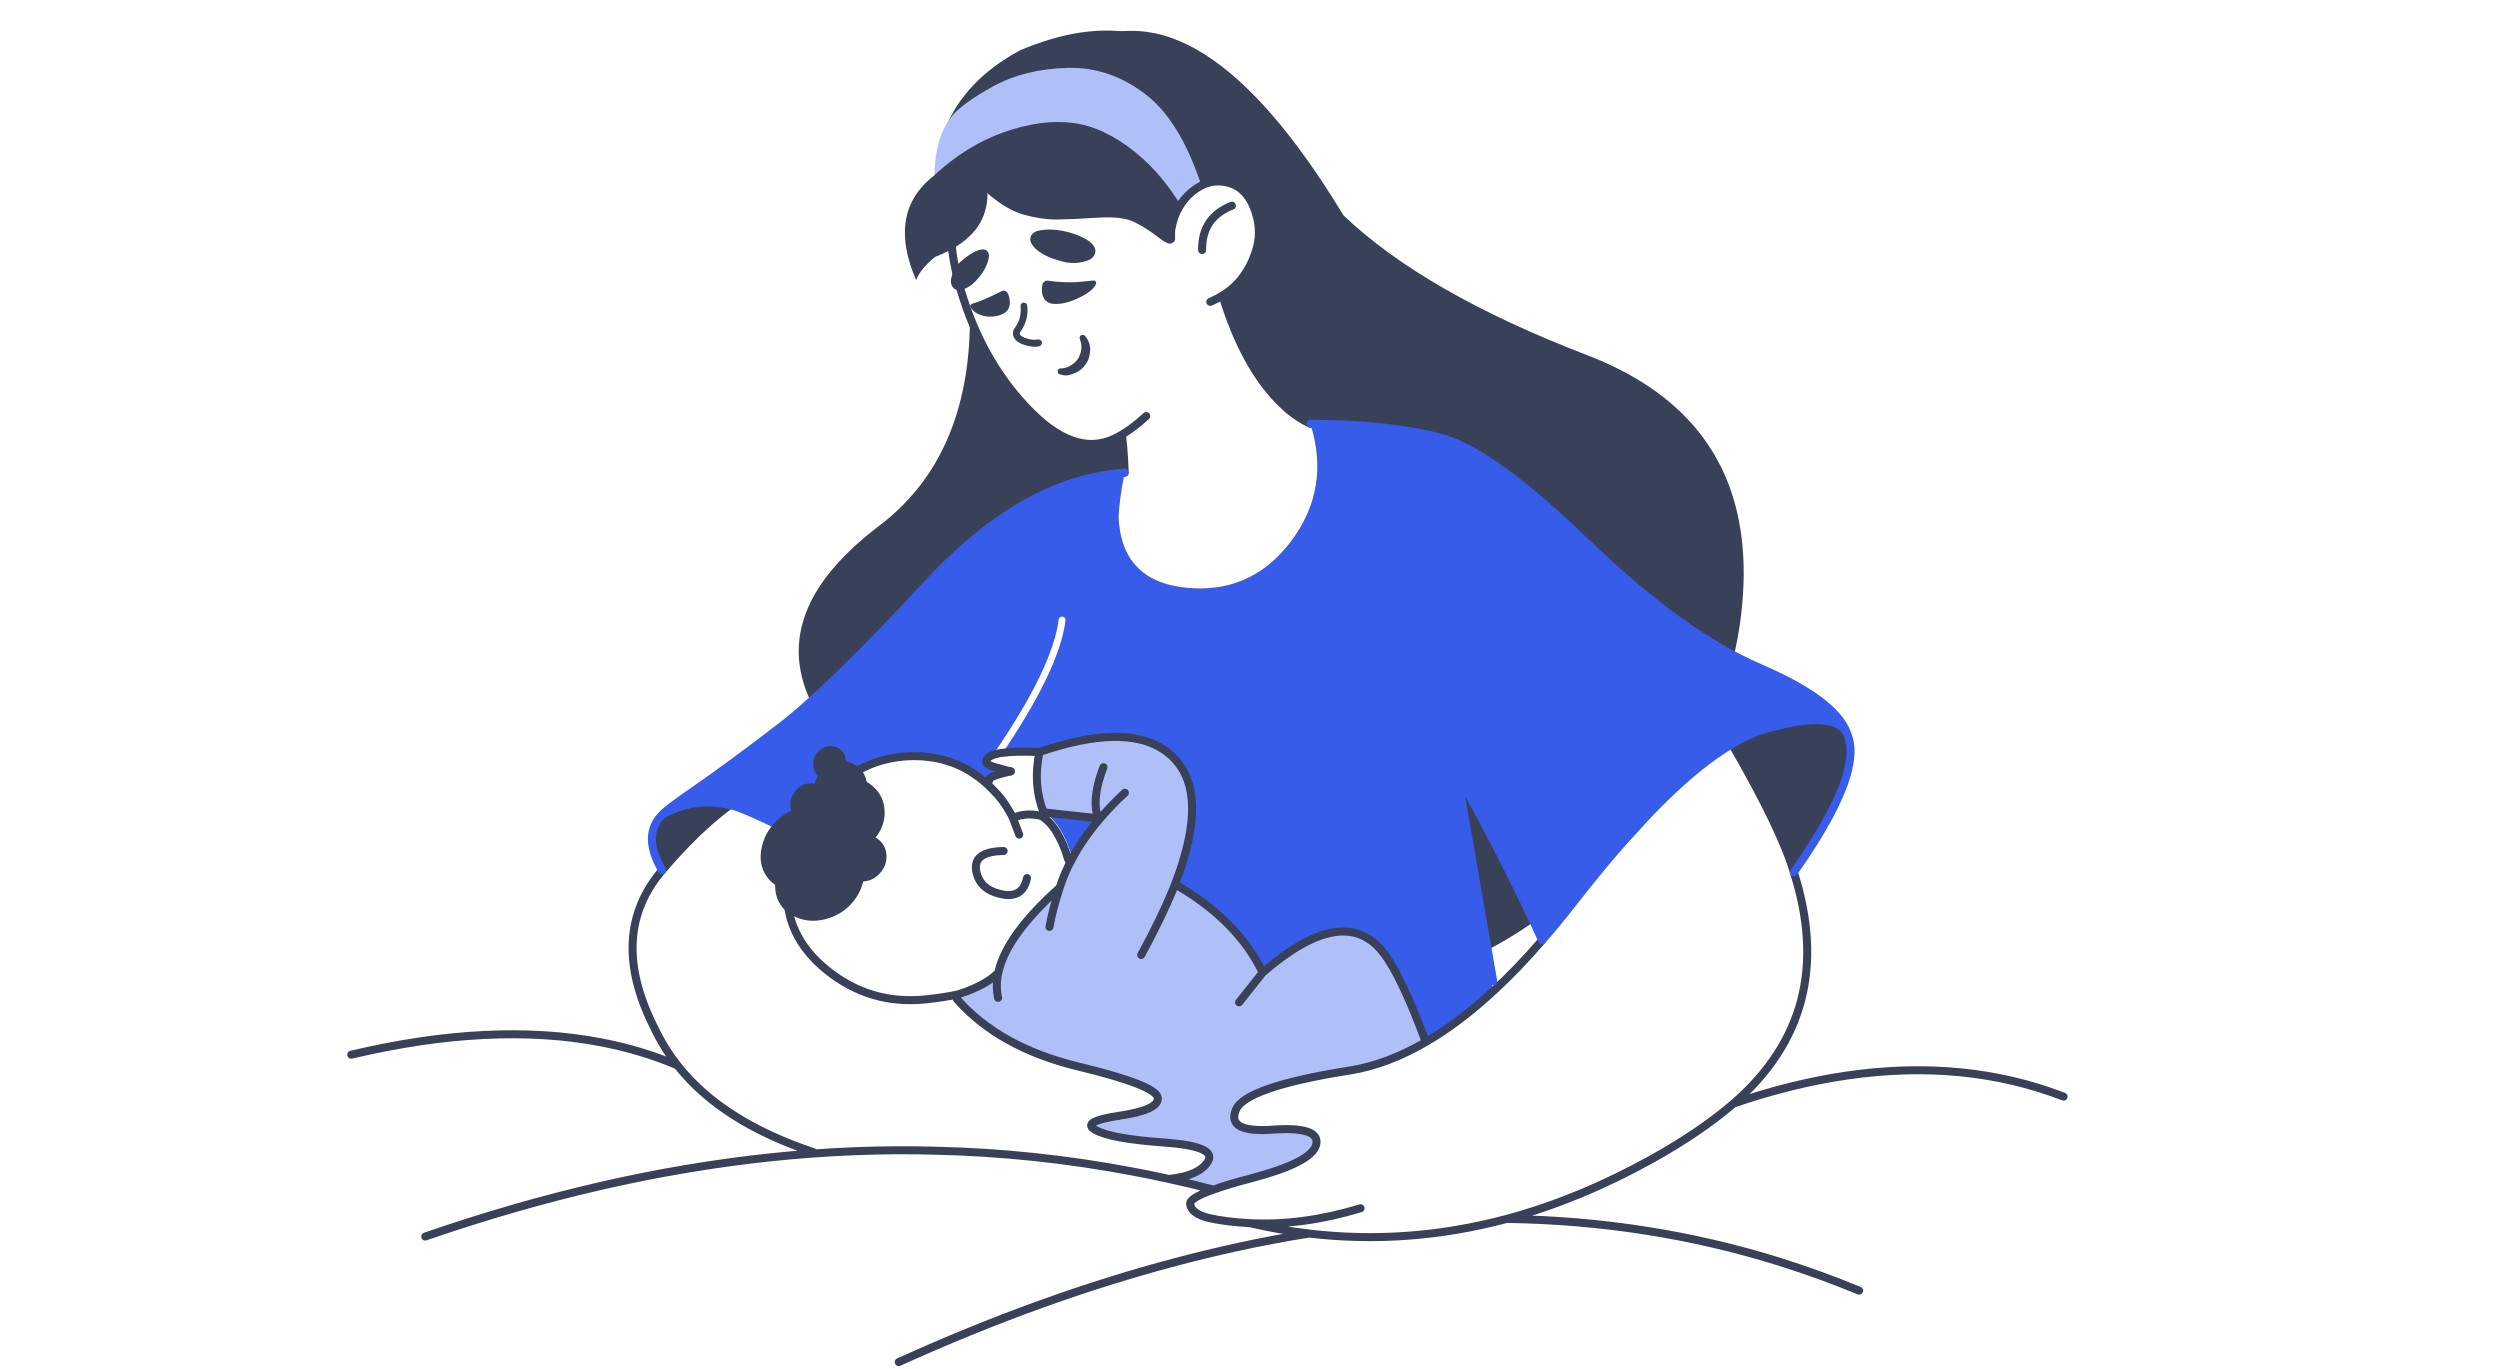<svg width="314" height="172" viewBox="0 0 314 172" fill="none" xmlns="http://www.w3.org/2000/svg">
<rect x="0" y="0" width="314" height="172" fill="#808080" stroke="none"/>
<g id="nursing_crudle" clip-path="url(#clip0_3888_652)">
<rect width="314" height="172" fill="white"/>
<g id="Group 73">
<g id="Group">
<path id="Vector" d="M175.197 75.947L184.339 101.467" stroke="white" stroke-width="0.863" stroke-linecap="round" stroke-linejoin="round"/>
</g>
<g id="Group_2">
<g id="Group_3">
<g id="Symbol_13_0_Layer0_0_FILL">
<path id="Vector_2" d="M218.982 73.422C219.044 71.76 219.003 70.16 218.86 68.623C217.841 57.218 211.328 49.21 199.322 44.599C185.706 39.364 175.514 33.516 168.747 27.056C156.7 7.176 145.489 0.082 135.113 5.773C133.687 14.831 129.08 23.545 121.293 31.917C123.311 47.767 119.622 59.192 110.225 66.192C109.165 67.003 108.197 67.813 107.32 68.623C95.049 79.882 98.912 91.868 118.908 104.582C112.977 90.809 112.732 84.587 118.175 85.917C135.603 90.154 147.089 96.033 152.633 103.553C158.157 111.052 164.232 116.744 170.856 120.629C177.481 124.513 187.031 121.117 199.506 110.44C211.96 99.741 218.453 87.402 218.982 73.422Z" fill="#394159"/>
</g>
</g>
</g>
<g id="Group_4">
<g id="Group_5">
<g id="Symbol_14_0_Layer0_0_FILL">
<path id="Vector_3" d="M138.17 102.806L131.076 102.027C132.585 102.899 133.787 104.831 134.684 107.823C135.581 106.14 136.743 104.468 138.17 102.806ZM180.945 54.975C176.644 53.833 171.191 53.251 164.587 53.23C166.299 58.611 165.494 63.524 162.172 67.969C162.009 68.198 161.835 68.416 161.652 68.624C158.39 72.591 154.181 74.326 149.024 73.827C144.988 73.433 142.379 71.698 141.197 68.624C140.789 67.564 140.555 66.338 140.493 64.947C140.555 63.43 140.809 61.571 141.258 59.369C134.49 59.826 127.845 62.911 121.322 68.624C119.692 70.036 118.081 71.604 116.492 73.329C108.399 82.074 102.223 88.088 97.963 91.37C93.703 94.632 90.247 97.176 87.597 99.004C84.948 100.832 83.47 101.944 83.164 102.338C85.855 100.822 88.688 100.417 91.664 101.123H91.695C92.632 101.269 95.211 102.39 99.43 104.489C99.777 103.741 100.225 102.951 100.776 102.12C101 101.767 101.428 101.757 102.06 102.089C102.569 101.362 103.12 100.677 103.711 100.033C106.585 96.854 110.071 95.172 114.168 94.985C114.555 94.964 114.942 94.964 115.33 94.985C115.737 94.985 116.145 95.016 116.553 95.078C117.409 95.161 118.245 95.338 119.06 95.608C120.038 95.899 120.976 96.325 121.873 96.885C122.607 97.343 123.32 97.883 124.013 98.506C124.074 98.36 124.146 98.215 124.227 98.07C124.003 97.737 124.91 97.343 126.948 96.885C126.582 96.802 125.919 96.626 124.961 96.356C124.003 96.086 123.667 95.753 123.952 95.359C124.176 95.026 124.645 94.787 125.358 94.642C125.542 94.6 125.746 94.569 125.97 94.549C127.03 94.403 128.559 94.372 130.556 94.455C137.528 92.066 142.675 91.931 145.997 94.05C146.833 94.569 147.556 95.244 148.168 96.075C150.431 99.191 150.237 104.187 147.587 111.063C152.826 114.075 156.495 117.773 158.594 122.156C165.382 116.277 170.417 115.426 173.699 119.601C175.9 121.554 177.694 125.314 179.08 130.881C181.873 129.261 184.696 127.131 187.549 124.493L182.657 97.353C182.759 96.979 182.871 96.885 182.994 97.073C187.193 104.613 190.76 111.624 193.695 118.105C195 116.61 196.314 115.01 197.639 113.307C205.446 103.273 212.081 96.657 217.544 93.458C218.971 92.606 220.306 91.993 221.55 91.62C227.461 89.895 230.936 90.061 231.976 92.118C232.017 92.18 232.047 92.243 232.068 92.305C232.047 92.222 232.017 92.139 231.976 92.056C230.957 89.314 227.288 86.582 220.969 83.861C214.548 81.098 207.475 76.019 199.749 68.624C199.586 68.478 199.423 68.333 199.26 68.187C191.351 60.522 185.246 56.118 180.945 54.975Z" fill="#365CE9"/>
<path id="Vector_4" d="M102.058 102.089C101.426 101.756 100.998 101.767 100.774 102.12C100.224 102.951 99.775 103.74 99.429 104.488C98.491 106.524 97.941 108.736 97.778 111.125C97.431 115.529 99.164 119.268 102.976 122.342C106.747 125.375 111.068 126.643 115.94 126.144C117.57 125.978 118.987 125.76 120.19 125.49C122.615 124.721 124.317 123.755 125.296 122.592C125.316 122.446 125.347 122.301 125.388 122.156C124.348 123.236 122.666 124.15 120.343 124.898C119.201 125.147 117.846 125.355 116.276 125.521C111.628 125.999 107.501 124.783 103.893 121.875C100.244 118.946 98.583 115.373 98.909 111.156C99.072 108.871 99.602 106.752 100.499 104.799C100.825 104.093 101.202 103.397 101.63 102.712C101.773 102.504 101.916 102.296 102.058 102.089ZM115.328 94.984C114.941 94.963 114.554 94.963 114.166 94.984C110.069 95.171 106.583 96.854 103.709 100.032C103.118 100.676 102.568 101.361 102.058 102.089C101.916 102.296 101.773 102.504 101.63 102.712C101.202 103.397 100.825 104.093 100.499 104.799C99.602 106.752 99.072 108.871 98.909 111.156C98.583 115.373 100.244 118.946 103.893 121.875C107.501 124.783 111.628 125.999 116.276 125.521C117.846 125.355 119.201 125.147 120.343 124.898C122.666 124.15 124.348 123.236 125.388 122.156C126.06 119.04 128.629 115.487 133.093 111.499C133.48 110.273 134.01 109.048 134.683 107.822C133.786 104.831 132.583 102.899 131.075 102.026C130.157 99.7 129.984 97.176 130.555 94.454C128.557 94.371 127.028 94.402 125.968 94.548C125.744 94.569 125.54 94.6 125.357 94.641C124.644 94.787 124.175 95.026 123.95 95.358C123.665 95.753 124.001 96.085 124.959 96.355C125.917 96.625 126.58 96.802 126.947 96.885C124.908 97.342 124.001 97.737 124.226 98.069C124.144 98.214 124.073 98.36 124.012 98.505C123.319 97.882 122.605 97.342 121.871 96.885C120.974 96.324 120.037 95.898 119.058 95.607C118.243 95.337 117.407 95.161 116.551 95.078C116.143 95.015 115.736 94.984 115.328 94.984ZM161.742 51.391C161.681 51.329 161.62 51.267 161.559 51.204C155.749 46.094 152.029 35.884 150.398 20.574L139.238 46.063C140.482 50.571 141.154 55.006 141.256 59.368C140.808 61.57 140.553 63.429 140.492 64.946C140.553 66.338 140.787 67.563 141.195 68.623C142.377 71.697 144.987 73.432 149.023 73.826C154.18 74.325 158.389 72.591 161.65 68.623C161.834 68.415 162.007 68.197 162.17 67.968C165.493 63.523 166.298 58.61 164.586 53.23C163.607 52.773 162.659 52.16 161.742 51.391Z" fill="white"/>
<path id="Vector_5" d="M91.663 101.123C88.687 100.416 85.854 100.821 83.163 102.338C81.451 104.062 81.451 106.389 83.163 109.318C86.098 105.869 88.932 103.138 91.663 101.123ZM225.309 109.567C228.856 104.519 231.078 100.416 231.975 97.259C232.546 95.223 232.576 93.572 232.067 92.304C232.046 92.242 232.016 92.18 231.975 92.118C230.935 90.061 227.46 89.895 221.549 91.619C220.305 91.993 218.97 92.606 217.543 93.457C221.701 100.666 224.29 106.036 225.309 109.567Z" fill="#394159"/>
<path id="Vector_6" d="M147.587 111.064C150.237 104.188 150.431 99.192 148.168 96.076C147.557 95.245 146.833 94.57 145.997 94.051C142.675 91.932 137.528 92.067 130.557 94.456C129.986 97.177 130.159 99.701 131.076 102.028L138.17 102.807C136.743 104.468 135.581 106.141 134.684 107.823C134.012 109.049 133.482 110.275 133.094 111.5C128.63 115.489 126.062 119.041 125.389 122.157C125.348 122.302 125.318 122.448 125.298 122.593C124.319 123.756 122.617 124.722 120.191 125.491C123.738 129.521 128.793 132.336 135.357 133.935C141.9 135.514 145.253 136.823 145.416 137.861C145.559 138.879 143.959 139.638 140.616 140.136C137.273 140.635 136.274 141.237 137.62 141.943C138.944 142.67 141.808 143.19 146.211 143.501C150.614 143.813 152.459 144.592 151.745 145.838C151.032 147.064 149.391 147.812 146.823 148.082C148.678 148.477 150.543 148.923 152.418 149.422C153.6 148.986 155.15 148.518 157.066 148.02C162.223 146.669 164.975 145.246 165.321 143.751C165.647 142.234 163.853 141.611 159.94 141.881C155.985 142.172 154.416 141.341 155.231 139.388C156.026 137.477 160.837 135.826 169.663 134.434C172.72 133.935 175.859 132.751 179.08 130.882C177.021 125.294 175.228 121.534 173.699 119.602C170.417 115.426 165.382 116.278 158.594 122.157C156.495 117.774 152.826 114.076 147.587 111.064Z" fill="#B0BFF8"/>
</g>
<path id="Vector_7" d="M164.585 53.23C163.607 52.773 162.659 52.16 161.742 51.391C161.681 51.329 161.619 51.267 161.558 51.204C155.749 46.094 152.029 35.884 150.398 20.574M139.238 46.063C140.482 50.571 141.154 55.006 141.256 59.368M225.309 109.567C229.059 121.304 226.532 130.984 217.726 138.608C222.638 136.925 227.388 135.752 231.974 135.087C241.819 133.654 250.89 134.536 259.186 137.735M147.585 111.063C147.504 111.27 147.422 111.478 147.341 111.686C146.301 114.199 144.966 116.952 143.335 119.943M147.585 111.063C150.235 104.187 150.429 99.191 148.166 96.075C147.555 95.244 146.831 94.569 145.995 94.049C142.673 91.93 137.526 92.065 130.555 94.454C129.984 97.176 130.157 99.7 131.074 102.026L138.168 102.805C139.106 101.704 140.145 100.624 141.287 99.565M225.309 109.567C224.289 106.035 221.701 100.666 217.542 93.457M102.058 102.089C102.568 101.361 103.118 100.676 103.709 100.032C106.583 96.854 110.069 95.171 114.166 94.984C114.553 94.963 114.941 94.963 115.328 94.984C115.736 94.984 116.143 95.015 116.551 95.078C117.407 95.161 118.243 95.337 119.058 95.607C120.037 95.898 120.974 96.324 121.871 96.885C122.605 97.342 123.318 97.882 124.011 98.505M124.225 98.069C124.001 97.737 124.908 97.342 126.947 96.885M91.662 101.123C88.931 103.138 86.098 105.869 83.162 109.318C78.637 114.636 78.25 121.106 82 128.73C82.184 129.104 82.367 129.478 82.551 129.852C83.264 131.244 84.11 132.563 85.089 133.809C88.798 138.525 94.496 142.16 102.18 144.715M125.387 122.156C124.348 123.236 122.666 124.15 120.342 124.898C119.201 125.147 117.845 125.355 116.276 125.521C111.628 125.999 107.501 124.783 103.893 121.875C100.244 118.946 98.583 115.373 98.909 111.156C99.072 108.871 99.602 106.752 100.499 104.799C100.825 104.093 101.202 103.397 101.63 102.712C101.773 102.504 101.915 102.296 102.058 102.089M137.74 102.12C137.414 100.603 137.699 98.682 138.596 96.355M124.011 98.505C124.073 98.547 124.134 98.599 124.195 98.661C124.236 98.703 124.266 98.744 124.287 98.786C124.409 98.869 124.521 98.973 124.623 99.097C125.499 99.97 126.192 100.863 126.702 101.777C126.906 102.089 127.079 102.411 127.222 102.743C128.241 102.265 129.413 102.172 130.738 102.462C132.185 103.293 133.337 105.142 134.193 108.009M126.06 106.887C123.492 106.929 122.34 107.749 122.605 109.349C122.87 110.928 123.92 111.914 125.754 112.309C127.548 112.704 128.628 112.029 128.995 110.284M131.808 116.422C132.073 114.968 132.501 113.327 133.092 111.499C128.628 115.487 126.06 119.04 125.387 122.156C125.347 122.301 125.316 122.446 125.296 122.592C125.153 123.527 125.173 124.441 125.357 125.334M133.092 111.499C133.48 110.273 134.01 109.048 134.682 107.822M128.017 104.831L127.222 102.743M134.682 107.822C135.579 106.139 136.741 104.467 138.168 102.805M146.821 148.081C149.389 147.811 151.03 147.063 151.744 145.837C152.457 144.591 150.612 143.812 146.209 143.5C141.806 143.188 138.943 142.669 137.618 141.942C136.272 141.236 137.271 140.633 140.614 140.135C143.957 139.636 145.557 138.878 145.414 137.86C145.251 136.821 141.898 135.513 135.355 133.934C128.791 132.334 123.736 129.52 120.189 125.49M146.821 148.081C145.353 147.748 143.886 147.447 142.418 147.177C134.142 145.598 125.846 144.715 117.529 144.528C103.974 144.154 89.95 145.629 75.457 148.953C68.221 150.615 60.873 152.734 53.412 155.31M85.089 133.809C82.051 132.521 78.841 131.555 75.457 130.911C66.346 129.167 55.899 129.686 44.117 132.469M233.503 162.103C230.221 160.752 226.899 159.547 223.535 158.488C212.569 155.06 201.133 153.264 189.229 153.097C180.974 155.299 172.708 155.912 164.432 154.936C161.375 155.414 158.297 155.995 155.199 156.681C152.732 157.221 150.245 157.823 147.738 158.488C136.466 161.459 124.847 165.655 112.882 171.077M189.229 153.097C195.324 151.456 201.398 148.953 207.452 145.588C211.488 143.344 214.913 141.018 217.726 138.608M179.078 130.88C177.019 125.292 175.226 121.532 173.697 119.6C170.415 115.425 165.38 116.277 158.592 122.156L155.627 125.895M179.078 130.88C175.858 132.75 172.718 133.934 169.661 134.433C160.835 135.824 156.024 137.476 155.229 139.387C154.414 141.34 155.983 142.171 159.938 141.88C163.852 141.61 165.645 142.233 165.319 143.749C164.973 145.245 162.221 146.668 157.064 148.018C155.148 148.517 153.598 148.984 152.416 149.42C150.378 150.127 149.399 150.74 149.481 151.259C149.603 152.048 150.378 152.62 151.805 152.973C153.232 153.305 154.954 153.523 156.972 153.627C161.395 153.856 166.033 153.232 170.884 151.757M179.078 130.88C181.871 129.26 184.694 127.131 187.548 124.493M156.972 153.627C159.459 154.209 161.946 154.645 164.432 154.936M152.416 149.42C150.541 148.922 148.676 148.475 146.821 148.081M147.585 111.063C152.824 114.075 156.493 117.772 158.592 122.156M187.548 124.493C189.586 122.623 191.635 120.494 193.693 118.105" stroke="#394159" stroke-width="1.007" stroke-linecap="round" stroke-linejoin="round"/>
<path id="Vector_8" d="M150.399 20.574L139.239 46.063M164.586 53.23C171.19 53.251 176.643 53.832 180.944 54.975C185.245 56.117 191.35 60.521 199.259 68.187C199.422 68.332 199.585 68.477 199.748 68.623C207.474 76.018 214.547 81.097 220.968 83.86C227.287 86.581 230.956 89.313 231.975 92.055C232.016 92.138 232.046 92.221 232.067 92.304C232.576 93.572 232.546 95.223 231.975 97.259C231.078 100.416 228.856 104.519 225.309 109.567M182.656 95.264L182.993 97.072C187.192 104.613 190.759 111.623 193.694 118.105C194.999 116.609 196.313 115.01 197.638 113.306C205.445 103.273 212.08 96.656 217.543 93.457C218.97 92.606 220.305 91.993 221.549 91.619C227.46 89.895 230.935 90.061 231.975 92.117C232.016 92.18 232.046 92.242 232.067 92.304M182.656 97.352C182.758 96.978 182.87 96.885 182.993 97.072L187.548 123.246M91.663 101.123H91.694C92.631 101.268 95.21 102.39 99.429 104.488M83.163 102.338C85.854 100.821 88.687 100.416 91.663 101.123M141.257 59.368C134.489 59.825 127.844 62.91 121.322 68.623C119.691 70.035 118.08 71.604 116.491 73.328C108.398 82.073 102.222 88.087 97.962 91.37C93.701 94.631 90.246 97.176 87.597 99.004C84.947 100.832 83.469 101.943 83.163 102.338C81.451 104.062 81.451 106.389 83.163 109.318" stroke="#365CE9" stroke-width="1.007" stroke-linecap="round" stroke-linejoin="round"/>
<path id="Vector_9" d="M133.399 77.877C132.889 81.928 130.209 87.516 125.357 94.641" stroke="white" stroke-width="0.863" stroke-linecap="round" stroke-linejoin="round"/>
</g>
<g id="Group_6">
<g id="Group_7">
<g id="Symbol_4_0_Layer6_0_FILL">
<path id="Vector_10" d="M146.233 49.907L143.974 49.891L143.964 52.261C144.181 52.065 144.398 51.859 144.616 51.643C144.645 51.614 144.671 51.579 144.692 51.54C145.208 51.04 145.722 50.496 146.233 49.907ZM154.605 24.467C153.112 17.855 150.524 13.041 146.841 10.024C143.129 7.005 138.722 6.187 133.62 7.57C128.489 8.951 124.582 12.336 121.899 17.726C119.187 23.112 118.673 28.966 120.356 35.288C122.027 41.594 124.863 46.87 128.866 51.116C132.853 55.376 136.539 56.709 139.924 55.115C141.23 54.501 142.576 53.55 143.964 52.261L143.974 49.891L146.233 49.907C146.332 49.792 146.424 49.676 146.509 49.56C146.597 49.473 146.679 49.378 146.756 49.276C147.286 48.651 148.109 47.238 149.224 45.038C150.345 42.873 151.299 41.112 152.084 39.755L151.064 32.713L155.023 32.686C155.367 29.997 155.227 27.257 154.605 24.467Z" fill="white"/>
</g>
</g>
<g id="Group_8">
<path id="Vector_11" d="M143.964 52.257C142.576 53.546 141.23 54.497 139.925 55.111C136.539 56.705 132.853 55.372 128.866 51.112C124.863 46.866 122.027 41.59 120.356 35.284C118.673 28.963 119.187 23.108 121.899 17.722C124.582 12.332 128.489 8.947 133.62 7.566C138.722 6.183 143.129 7.001 146.841 10.02C150.524 13.037 153.112 17.851 154.605 24.463C155.227 27.253 155.37 29.997 155.033 32.694" stroke="#394159" stroke-width="1.007" stroke-linecap="round" stroke-linejoin="round"/>
</g>
<g id="Group_9">
<g id="Group_10">
<g id="Symbol_5_0_Layer6_0_FILL">
<path id="Vector_12" d="M122.608 31.527C122.062 31.765 121.438 32.186 120.737 32.792C120.132 33.318 119.732 33.955 119.537 34.702C119.352 35.362 119.43 35.857 119.772 36.188C120.059 36.484 120.535 36.505 121.199 36.25C121.835 35.992 122.42 35.522 122.955 34.84C123.519 34.162 123.894 33.493 124.079 32.833C124.29 32.206 124.25 31.759 123.959 31.492C123.694 31.258 123.244 31.269 122.608 31.527Z" fill="#394159"/>
</g>
</g>
<g id="Group_11">
<g id="Symbol_5_0_Layer5_0_FILL">
<path id="Vector_13" d="M135.008 35.448C133.773 35.481 132.643 35.414 131.617 35.247C131.445 35.229 131.296 35.272 131.169 35.377C131.029 35.465 130.95 35.597 130.932 35.773L130.908 35.792C130.815 36.403 130.856 36.902 131.033 37.289C131.277 37.861 131.76 38.156 132.483 38.173C133.451 38.201 134.524 37.915 135.703 37.315C136.805 36.752 137.457 36.201 137.659 35.661C137.681 35.589 137.687 35.531 137.677 35.486C137.667 35.44 137.643 35.393 137.605 35.345C137.579 35.313 137.539 35.279 137.485 35.244C137.444 35.225 137.401 35.22 137.356 35.23C136.316 35.342 135.533 35.415 135.008 35.448Z" fill="#394159"/>
</g>
</g>
<g id="Group_12">
<g id="Symbol_5_0_Layer4_0_FILL">
<path id="Vector_14" d="M122.143 38.126C122.038 38.159 121.951 38.231 121.881 38.342C121.827 38.44 121.839 38.537 121.916 38.634C122.242 39.111 122.729 39.443 123.376 39.629C124.064 39.834 124.79 39.822 125.553 39.592C126.751 39.216 127.112 38.331 126.636 36.938C126.601 36.86 126.557 36.789 126.506 36.725C126.455 36.66 126.388 36.609 126.305 36.571C126.251 36.535 126.181 36.513 126.095 36.504C125.993 36.508 125.904 36.528 125.828 36.565C124.91 37.029 124.201 37.361 123.702 37.559C123.079 37.833 122.559 38.022 122.143 38.126Z" fill="#394159"/>
</g>
</g>
<g id="Group_13">
<g id="Symbol_5_0_Layer3_0_FILL">
<path id="Vector_15" d="M135.778 42.112C135.686 42.161 135.627 42.236 135.602 42.337C135.58 42.408 135.593 42.491 135.641 42.584L135.637 42.628C135.797 43.029 135.855 43.448 135.809 43.886C135.784 44.12 135.734 44.321 135.658 44.49C135.592 44.705 135.507 44.895 135.403 45.061C135.133 45.417 134.821 45.701 134.465 45.915C134.094 46.142 133.69 46.262 133.254 46.275L133.211 46.27C133.109 46.274 133.027 46.303 132.963 46.355C132.9 46.407 132.864 46.477 132.854 46.565C132.842 46.682 132.854 46.779 132.889 46.856C132.924 46.934 132.991 46.985 133.09 47.01C133.383 47.115 133.697 47.163 134.031 47.154C134.34 47.112 134.638 47.026 134.927 46.894C135.531 46.662 136.014 46.277 136.374 45.739C136.561 45.478 136.7 45.191 136.791 44.875C136.869 44.544 136.918 44.224 136.935 43.916C136.92 43.236 136.692 42.651 136.251 42.161C136.171 42.094 136.095 42.064 136.021 42.071C135.923 42.046 135.842 42.059 135.778 42.112Z" fill="#394159"/>
</g>
</g>
<g id="Group_14">
<g id="Symbol_5_0_Layer2_0_FILL">
<path id="Vector_16" d="M133.456 28.99C132.389 28.804 131.5 28.777 130.79 28.909C130.027 29.006 129.575 29.299 129.437 29.786C129.299 30.274 129.568 30.812 130.246 31.4C130.926 31.959 131.858 32.404 133.041 32.736C134.093 33.068 135.08 33.12 136.003 32.892C136.935 32.71 137.455 32.321 137.561 31.727C137.679 31.148 137.303 30.591 136.432 30.057C135.5 29.545 134.508 29.19 133.456 28.99Z" fill="#394159"/>
</g>
</g>
<g id="Group_15">
<g id="Symbol_5_0_Layer1_0_FILL">
<path id="Vector_17" d="M156.475 23.374C157.166 18.153 155.939 13.631 152.794 9.808C146.296 3.267 138.08 2.1 128.146 6.308C118.71 11.371 115.464 19.704 118.41 31.309C120.364 30.502 121.702 29.691 122.426 28.874C123.151 28.056 123.669 26.508 123.979 24.231C125.607 25.659 127.163 26.576 128.645 26.981C130.159 27.39 131.536 27.587 132.778 27.571C134.042 27.558 135.716 27.483 137.8 27.346C139.916 27.213 141.463 27.39 142.439 27.878C143.431 28.35 144.531 29.056 145.737 29.997C146.954 30.953 147.667 30.792 147.874 29.513C148.087 28.236 148.455 27.079 148.979 26.041C149.494 25.002 150.182 24.181 151.042 23.578C151.934 22.948 152.861 22.677 153.822 22.763C153.981 22.775 154.865 22.979 156.475 23.374Z" fill="#394159"/>
</g>
</g>
<g id="Group_16">
<g id="Symbol_5_0_Layer0_0_FILL">
<path id="Vector_18" d="M128.248 38.18C128.194 38.278 128.175 38.387 128.192 38.507C128.229 38.983 128.194 39.452 128.087 39.914C127.952 40.373 127.74 40.801 127.452 41.199C127.303 41.376 127.23 41.582 127.234 41.819C127.21 42.053 127.266 42.273 127.404 42.48C127.638 42.873 128.093 43.165 128.769 43.354C129.429 43.557 130.019 43.604 130.538 43.496C130.598 43.473 130.652 43.442 130.7 43.402C130.779 43.337 130.831 43.254 130.856 43.153C130.878 43.081 130.873 42.992 130.841 42.885C130.793 42.792 130.727 42.726 130.644 42.687C130.561 42.649 130.469 42.632 130.367 42.636C130.011 42.717 129.579 42.686 129.072 42.544C128.565 42.402 128.243 42.228 128.105 42.021C128.057 41.928 128.067 41.825 128.137 41.714C128.492 41.235 128.751 40.7 128.915 40.112C129.062 39.536 129.095 38.949 129.013 38.349C129.003 38.304 128.987 38.25 128.965 38.189C128.939 38.157 128.893 38.115 128.826 38.063C128.784 38.044 128.735 38.032 128.677 38.026C128.607 38.004 128.55 37.998 128.505 38.008C128.4 38.041 128.314 38.098 128.248 38.18Z" fill="#394159"/>
</g>
</g>
</g>
<g id="Group_17">
<g id="Symbol_4_0_Layer2_0_FILL">
<path id="Vector_19" d="M123.761 22.07L121.461 19.769C114.051 22.739 111.917 27.873 115.061 35.172C115.487 34.154 116.291 33.183 117.475 32.259C122.722 30.227 124.818 26.831 123.761 22.07Z" fill="#394159"/>
</g>
</g>
<g id="Group_18">
<g id="Symbol_4_0_Layer1_0_FILL">
<path id="Vector_20" d="M124.71 10.857C122.042 12.337 120.291 13.623 119.456 14.714C118.641 15.797 118.085 17.016 117.789 18.371C117.489 19.721 117.355 20.925 117.387 21.985C120.049 19.51 122.947 17.717 126.084 16.607C129.248 15.499 132.116 15.107 134.686 15.429C137.286 15.747 139.912 16.969 142.562 19.094C145.213 21.224 147.465 24.06 149.32 27.603L151.407 24.92C149.556 18.681 147.103 14.369 144.049 11.983C141.029 9.595 137.723 8.442 134.13 8.525C130.532 8.61 127.392 9.388 124.71 10.857Z" fill="#B0BFF8"/>
</g>
<path id="Vector_21" d="M149.329 27.636L151.413 24.957" stroke="#394159" stroke-width="1.007" stroke-linecap="round" stroke-linejoin="round"/>
</g>
<g id="Group_19">
<g id="Group_20">
<g id="Symbol_3_0_Layer0_0_FILL">
<path id="Vector_22" d="M152.018 37.914C153.658 37.2 154.945 36.257 155.88 35.085C156.815 33.914 157.488 32.544 157.899 30.978C158.297 29.395 158.153 27.741 157.465 26.014C156.777 24.288 155.654 23.254 154.095 22.913C152.553 22.558 151.099 22.945 149.734 24.071C148.37 25.198 147.506 26.724 147.144 28.65C147.088 28.91 147.069 29.366 147.087 30.018C147.331 34.356 148.975 36.988 152.018 37.914Z" fill="white"/>
</g>
<path id="Vector_23" d="M150.985 31.403C150.952 28.682 152.198 26.826 154.723 25.836M147.087 30.018C147.068 29.366 147.087 28.911 147.144 28.651C147.506 26.724 148.369 25.198 149.734 24.071C151.099 22.944 152.553 22.558 154.095 22.912C155.654 23.253 156.777 24.287 157.465 26.014C158.153 27.741 158.298 29.395 157.899 30.978C157.488 32.545 156.815 33.914 155.88 35.086C154.945 36.258 153.658 37.201 152.017 37.915" stroke="#394159" stroke-width="1.007" stroke-linecap="round" stroke-linejoin="round"/>
</g>
</g>
</g>
<g id="Group_21">
<g id="Group_22">
<path id="Vector_24" d="M126.95 96.886C126.583 96.803 125.921 96.626 124.963 96.356C124.005 96.086 123.668 95.754 123.954 95.359C124.178 95.027 124.647 94.788 125.36 94.642C125.544 94.601 125.747 94.57 125.972 94.549C127.032 94.403 128.56 94.372 130.558 94.456" stroke="#394159" stroke-width="1.007" stroke-linecap="round" stroke-linejoin="round"/>
</g>
</g>
</g>
<g id="Group_23">
<g id="Group_24">
<g id="Group_25">
<g id="Symbol_7_0_Layer0_0_FILL">
<path id="Vector_25" d="M111.343 107.46C111.311 106.665 111.001 106.011 110.413 105.499C109.826 104.987 109.141 104.775 108.358 104.861C107.576 104.948 106.914 105.31 106.372 105.948C105.83 106.585 105.575 107.301 105.607 108.097C105.638 108.892 105.948 109.546 106.536 110.058C107.124 110.57 107.809 110.783 108.591 110.696C109.373 110.609 110.035 110.247 110.577 109.61C111.119 108.972 111.374 108.256 111.343 107.46Z" fill="#394159"/>
</g>
</g>
</g>
<g id="Group_26">
<g id="Group_27">
<g id="Symbol_7_0_Layer0_0_FILL_2">
<path id="Vector_26" d="M108.891 98.63C108.854 97.71 108.496 96.955 107.817 96.363C107.137 95.772 106.346 95.526 105.442 95.626C104.538 95.727 103.772 96.145 103.146 96.882C102.52 97.618 102.225 98.446 102.261 99.365C102.298 100.285 102.656 101.04 103.335 101.632C104.015 102.224 104.806 102.469 105.71 102.369C106.614 102.269 107.38 101.85 108.006 101.114C108.632 100.377 108.927 99.549 108.891 98.63Z" fill="#394159"/>
</g>
</g>
</g>
<g id="Group_28">
<g id="Group_29">
<g id="Symbol_7_0_Layer0_0_FILL_3">
<path id="Vector_27" d="M108.362 108.841C108.051 107.548 107.247 106.607 105.95 106.018C104.653 105.428 103.263 105.372 101.779 105.849C100.295 106.326 99.13 107.203 98.283 108.482C97.436 109.76 97.168 111.046 97.48 112.339C97.791 113.632 98.596 114.573 99.892 115.162C101.189 115.752 102.579 115.808 104.063 115.331C105.547 114.854 106.713 113.976 107.559 112.698C108.406 111.42 108.674 110.134 108.362 108.841Z" fill="#394159"/>
</g>
</g>
</g>
<g id="Group_30">
<g id="Group_31">
<g id="Symbol_7_0_Layer0_0_FILL_4">
<path id="Vector_28" d="M106.26 95.589C106.237 95.016 106.014 94.545 105.59 94.176C105.167 93.807 104.673 93.654 104.109 93.716C103.546 93.779 103.069 94.04 102.678 94.499C102.288 94.958 102.104 95.474 102.127 96.047C102.15 96.621 102.373 97.091 102.796 97.46C103.22 97.829 103.714 97.983 104.277 97.92C104.841 97.858 105.318 97.597 105.708 97.138C106.099 96.678 106.283 96.162 106.26 95.589Z" fill="#394159"/>
</g>
</g>
</g>
<g id="Group_32">
<g id="Group_33">
<g id="Symbol_7_0_Layer0_0_FILL_5">
<path id="Vector_29" d="M105.461 102.943C104.699 101.874 103.592 101.308 102.141 101.243C100.69 101.179 99.341 101.636 98.095 102.615C96.848 103.594 96.05 104.823 95.7 106.302C95.35 107.781 95.556 109.054 96.319 110.123C97.081 111.191 98.188 111.758 99.639 111.822C101.09 111.887 102.438 111.429 103.685 110.45C104.932 109.471 105.73 108.242 106.08 106.763C106.43 105.285 106.224 104.011 105.461 102.943Z" fill="#394159"/>
</g>
</g>
</g>
<g id="Group_34">
<g id="Group_35">
<g id="Symbol_7_0_Layer0_0_FILL_6">
<path id="Vector_30" d="M104.145 100.59C104.118 99.914 103.855 99.359 103.355 98.924C102.856 98.489 102.274 98.308 101.61 98.382C100.946 98.456 100.383 98.763 99.923 99.305C99.462 99.846 99.246 100.454 99.273 101.13C99.3 101.806 99.563 102.361 100.062 102.796C100.561 103.231 101.143 103.411 101.807 103.338C102.472 103.264 103.034 102.956 103.495 102.415C103.955 101.874 104.172 101.265 104.145 100.59Z" fill="#394159"/>
</g>
</g>
</g>
<g id="Group_36">
<g id="Group_37">
<g id="Symbol_7_0_Layer0_0_FILL_7">
<path id="Vector_31" d="M111.109 101.872C111.058 100.608 110.566 99.569 109.632 98.756C108.698 97.942 107.609 97.605 106.366 97.742C105.123 97.88 104.071 98.456 103.21 99.468C102.348 100.481 101.943 101.619 101.993 102.884C102.044 104.148 102.536 105.187 103.47 106C104.404 106.814 105.493 107.152 106.736 107.014C107.979 106.876 109.031 106.3 109.892 105.288C110.754 104.275 111.159 103.137 111.109 101.872Z" fill="#394159"/>
</g>
</g>
</g>
</g>
</g>
</g>
<defs>
<clipPath id="clip0_3888_652">
<rect width="314" height="172" fill="white"/>
</clipPath>
</defs>
</svg>
